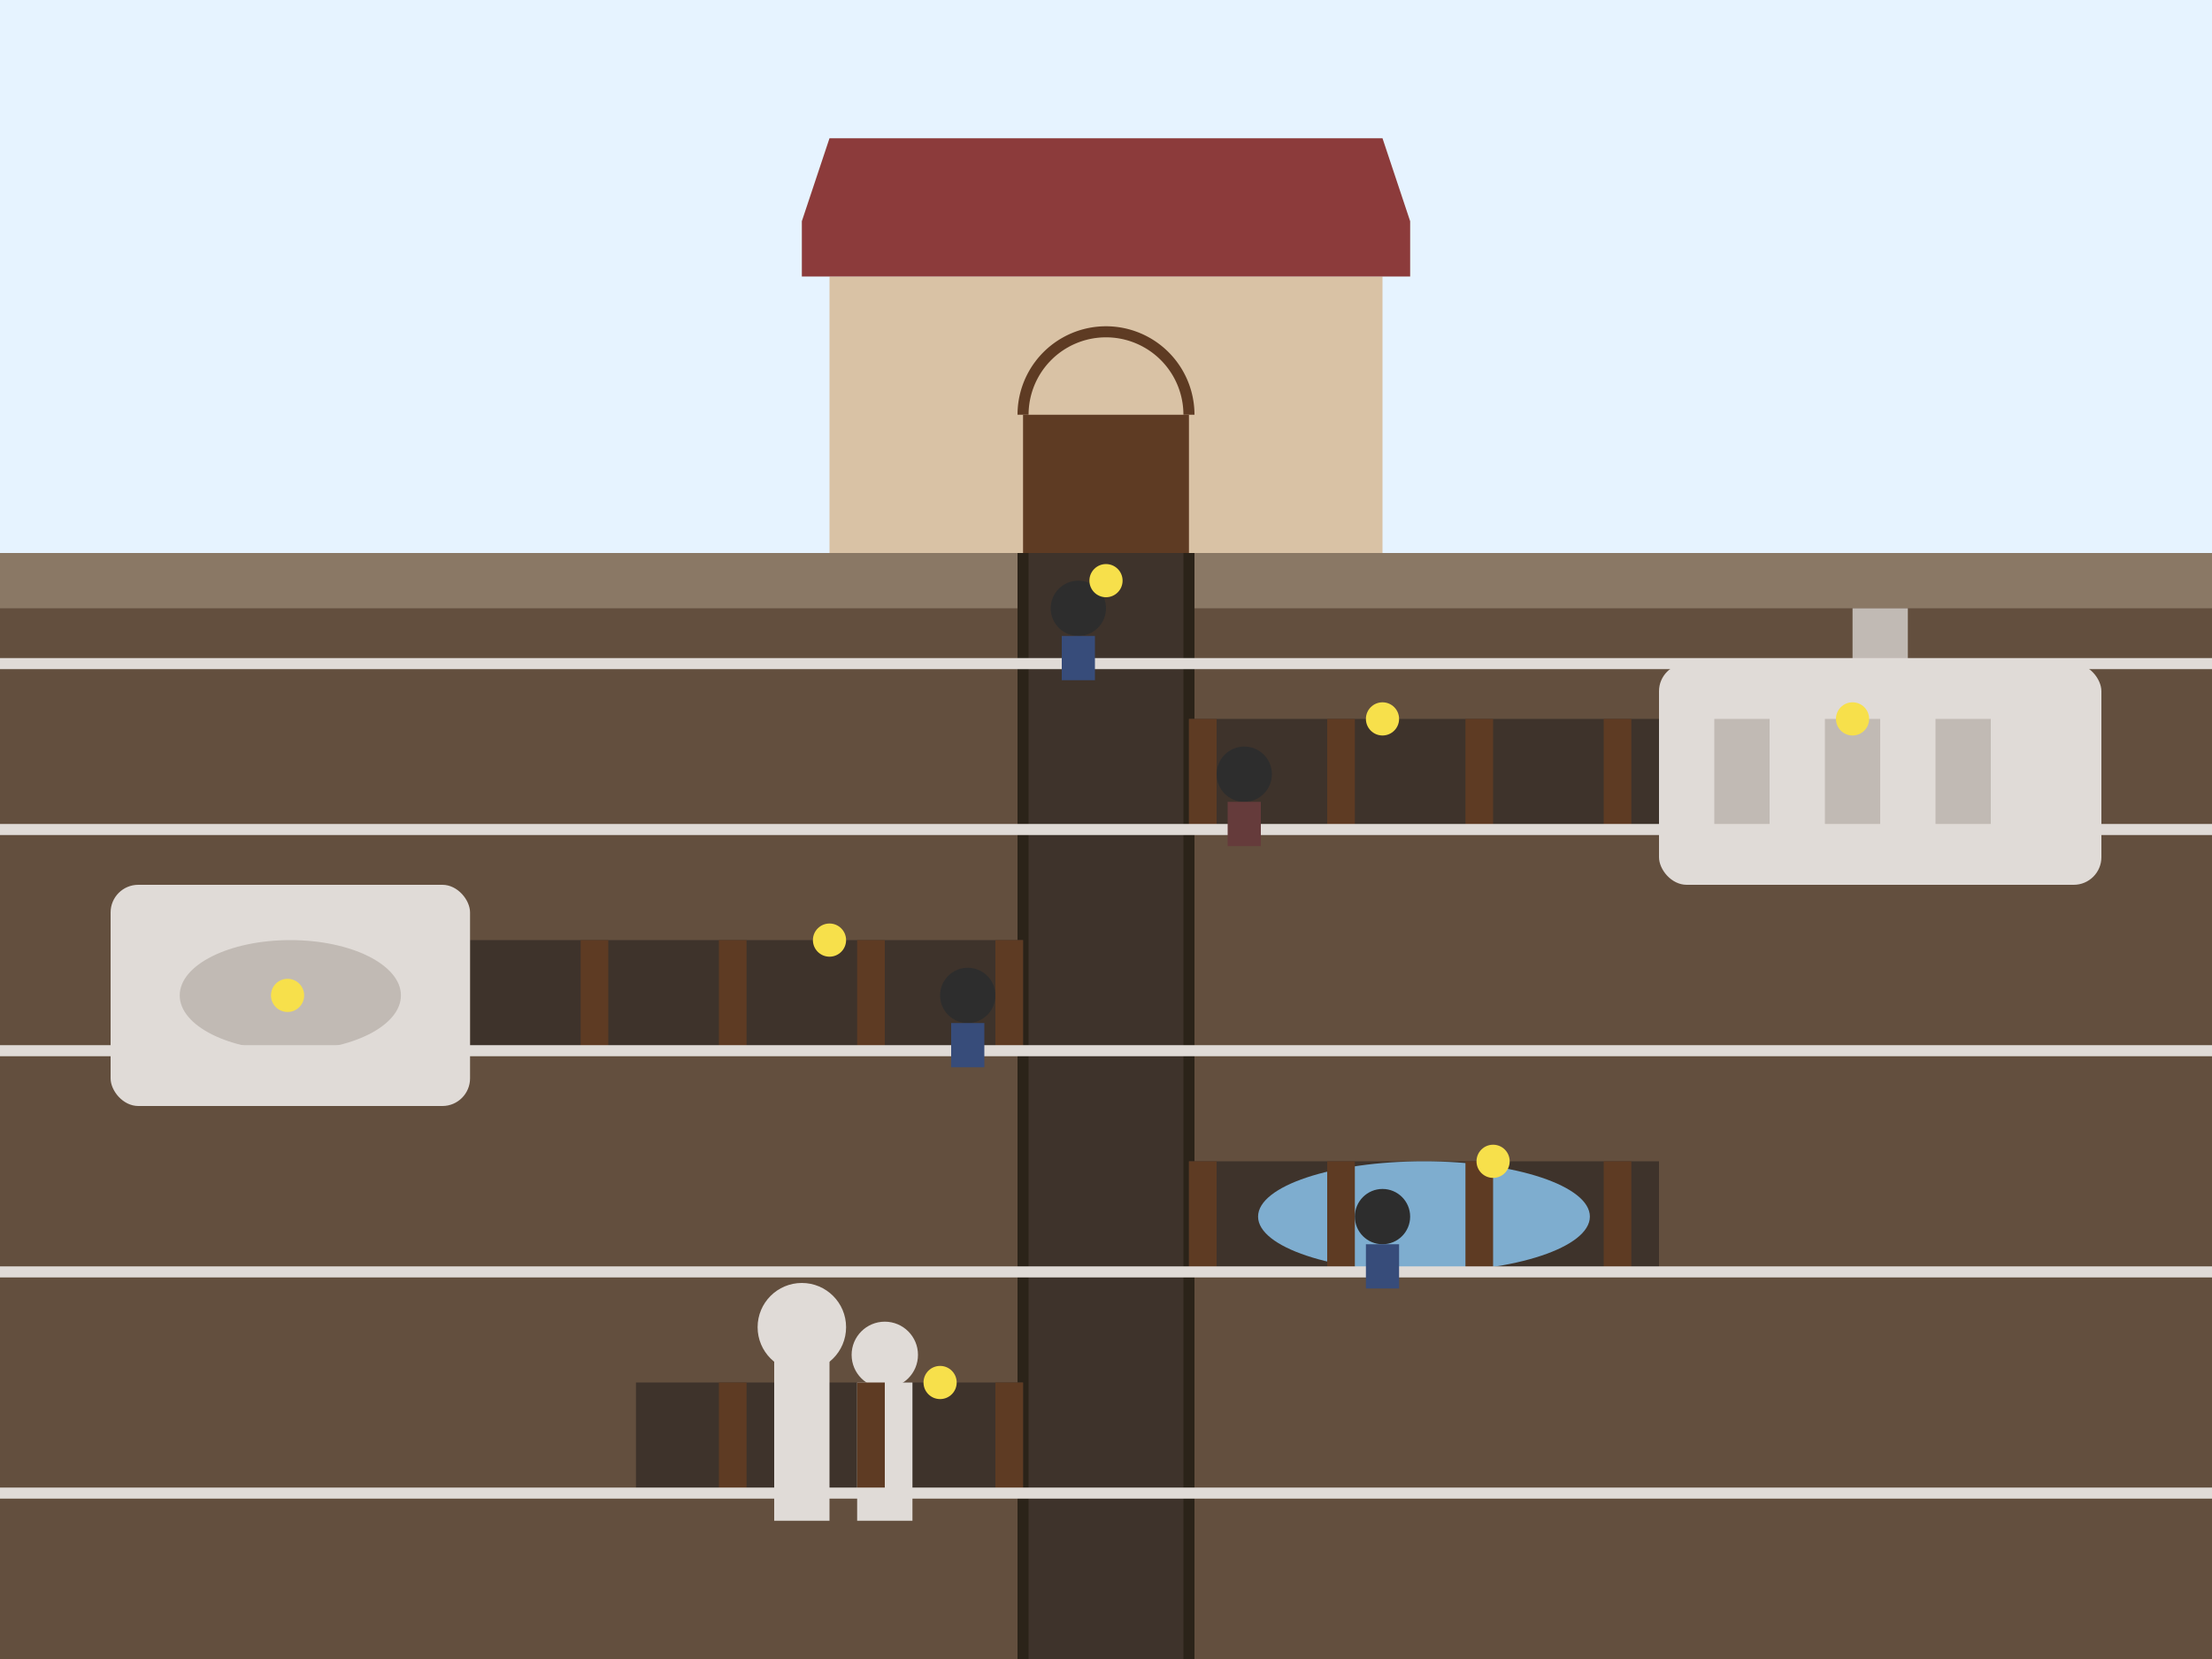 <svg xmlns="http://www.w3.org/2000/svg" width="400" height="300" viewBox="0 0 400 300">
  <!-- Surface background -->
  <rect width="400" height="100" fill="#e6f3ff"/>
  <rect x="0" y="100" width="400" height="200" fill="#634f3e"/>
  
  <!-- Ground line -->
  <rect x="0" y="100" width="400" height="10" fill="#8a7865"/>
  
  <!-- Mine entrance building -->
  <rect x="150" y="50" width="100" height="50" fill="#d9c2a5"/>
  <rect x="145" y="40" width="110" height="10" fill="#8c3b3b"/>
  <path d="M145,40 L150,25 L250,25 L255,40 Z" fill="#8c3b3b"/>
  
  <!-- Entrance Gate -->
  <rect x="185" y="75" width="30" height="25" fill="#5e3b23"/>
  <path d="M185,75 A15,15 0 0 1 215,75" fill="none" stroke="#5e3b23" stroke-width="2"/>
  
  <!-- Mine Shaft -->
  <rect x="185" y="100" width="30" height="200" fill="#3e332b"/>
  <line x1="185" y1="100" x2="185" y2="300" stroke="#2b2319" stroke-width="2"/>
  <line x1="215" y1="100" x2="215" y2="300" stroke="#2b2319" stroke-width="2"/>
  
  <!-- Horizontal tunnels -->
  <rect x="215" y="130" width="100" height="20" fill="#3e332b"/>
  <rect x="85" y="170" width="100" height="20" fill="#3e332b"/>
  <rect x="215" y="210" width="85" height="20" fill="#3e332b"/>
  <rect x="115" y="250" width="70" height="20" fill="#3e332b"/>
  
  <!-- Salt Chamber (St. Kinga's Chapel) -->
  <rect x="300" y="120" width="80" height="40" rx="5" fill="#e0dbd7"/>
  <rect x="310" y="130" width="10" height="20" fill="#c1bab4"/>
  <rect x="330" y="130" width="10" height="20" fill="#c1bab4"/>
  <rect x="350" y="130" width="10" height="20" fill="#c1bab4"/>
  <rect x="335" y="110" width="10" height="10" fill="#c1bab4"/>
  
  <!-- Another Salt Chamber -->
  <rect x="20" y="160" width="65" height="40" rx="5" fill="#e0dbd7"/>
  <ellipse cx="52.5" cy="180" rx="20" ry="10" fill="#c1bab4"/>
  
  <!-- Salt lake -->
  <ellipse cx="257.5" cy="220" rx="30" ry="10" fill="#7eadcf"/>
  
  <!-- Salt sculptures -->
  <rect x="140" y="245" width="10" height="30" fill="#e0dbd7"/>
  <circle cx="145" cy="240" r="8" fill="#e0dbd7"/>
  <rect x="155" y="250" width="10" height="25" fill="#e0dbd7"/>
  <circle cx="160" cy="245" r="6" fill="#e0dbd7"/>
  
  <!-- Wooden supports -->
  <rect x="215" y="130" width="5" height="20" fill="#5e3b23"/>
  <rect x="240" y="130" width="5" height="20" fill="#5e3b23"/>
  <rect x="265" y="130" width="5" height="20" fill="#5e3b23"/>
  <rect x="290" y="130" width="5" height="20" fill="#5e3b23"/>
  
  <rect x="180" y="170" width="5" height="20" fill="#5e3b23"/>
  <rect x="155" y="170" width="5" height="20" fill="#5e3b23"/>
  <rect x="130" y="170" width="5" height="20" fill="#5e3b23"/>
  <rect x="105" y="170" width="5" height="20" fill="#5e3b23"/>
  
  <rect x="215" y="210" width="5" height="20" fill="#5e3b23"/>
  <rect x="240" y="210" width="5" height="20" fill="#5e3b23"/>
  <rect x="265" y="210" width="5" height="20" fill="#5e3b23"/>
  <rect x="290" y="210" width="5" height="20" fill="#5e3b23"/>
  
  <rect x="180" y="250" width="5" height="20" fill="#5e3b23"/>
  <rect x="155" y="250" width="5" height="20" fill="#5e3b23"/>
  <rect x="130" y="250" width="5" height="20" fill="#5e3b23"/>
  
  <!-- Salt layers in the walls -->
  <line x1="0" y1="120" x2="400" y2="120" stroke="#e0dbd7" stroke-width="2"/>
  <line x1="0" y1="150" x2="400" y2="150" stroke="#e0dbd7" stroke-width="2"/>
  <line x1="0" y1="190" x2="400" y2="190" stroke="#e0dbd7" stroke-width="2"/>
  <line x1="0" y1="230" x2="400" y2="230" stroke="#e0dbd7" stroke-width="2"/>
  <line x1="0" y1="270" x2="400" y2="270" stroke="#e0dbd7" stroke-width="2"/>
  
  <!-- Miners (simple shapes) -->
  <circle cx="195" cy="110" r="5" fill="#2d2d2d"/>
  <rect x="192" y="115" width="6" height="8" fill="#374c7a"/>
  
  <circle cx="225" cy="140" r="5" fill="#2d2d2d"/>
  <rect x="222" y="145" width="6" height="8" fill="#653b3b"/>
  
  <circle cx="175" cy="180" r="5" fill="#2d2d2d"/>
  <rect x="172" y="185" width="6" height="8" fill="#374c7a"/>
  
  <circle cx="250" cy="220" r="5" fill="#2d2d2d"/>
  <rect x="247" y="225" width="6" height="8" fill="#374c7a"/>
  
  <!-- Lights/lamps -->
  <circle cx="200" cy="105" r="3" fill="#f7e04b"/>
  <circle cx="250" cy="130" r="3" fill="#f7e04b"/>
  <circle cx="150" cy="170" r="3" fill="#f7e04b"/>
  <circle cx="270" cy="210" r="3" fill="#f7e04b"/>
  <circle cx="170" cy="250" r="3" fill="#f7e04b"/>
  <circle cx="335" cy="130" r="3" fill="#f7e04b"/>
  <circle cx="52" cy="180" r="3" fill="#f7e04b"/>
</svg>
